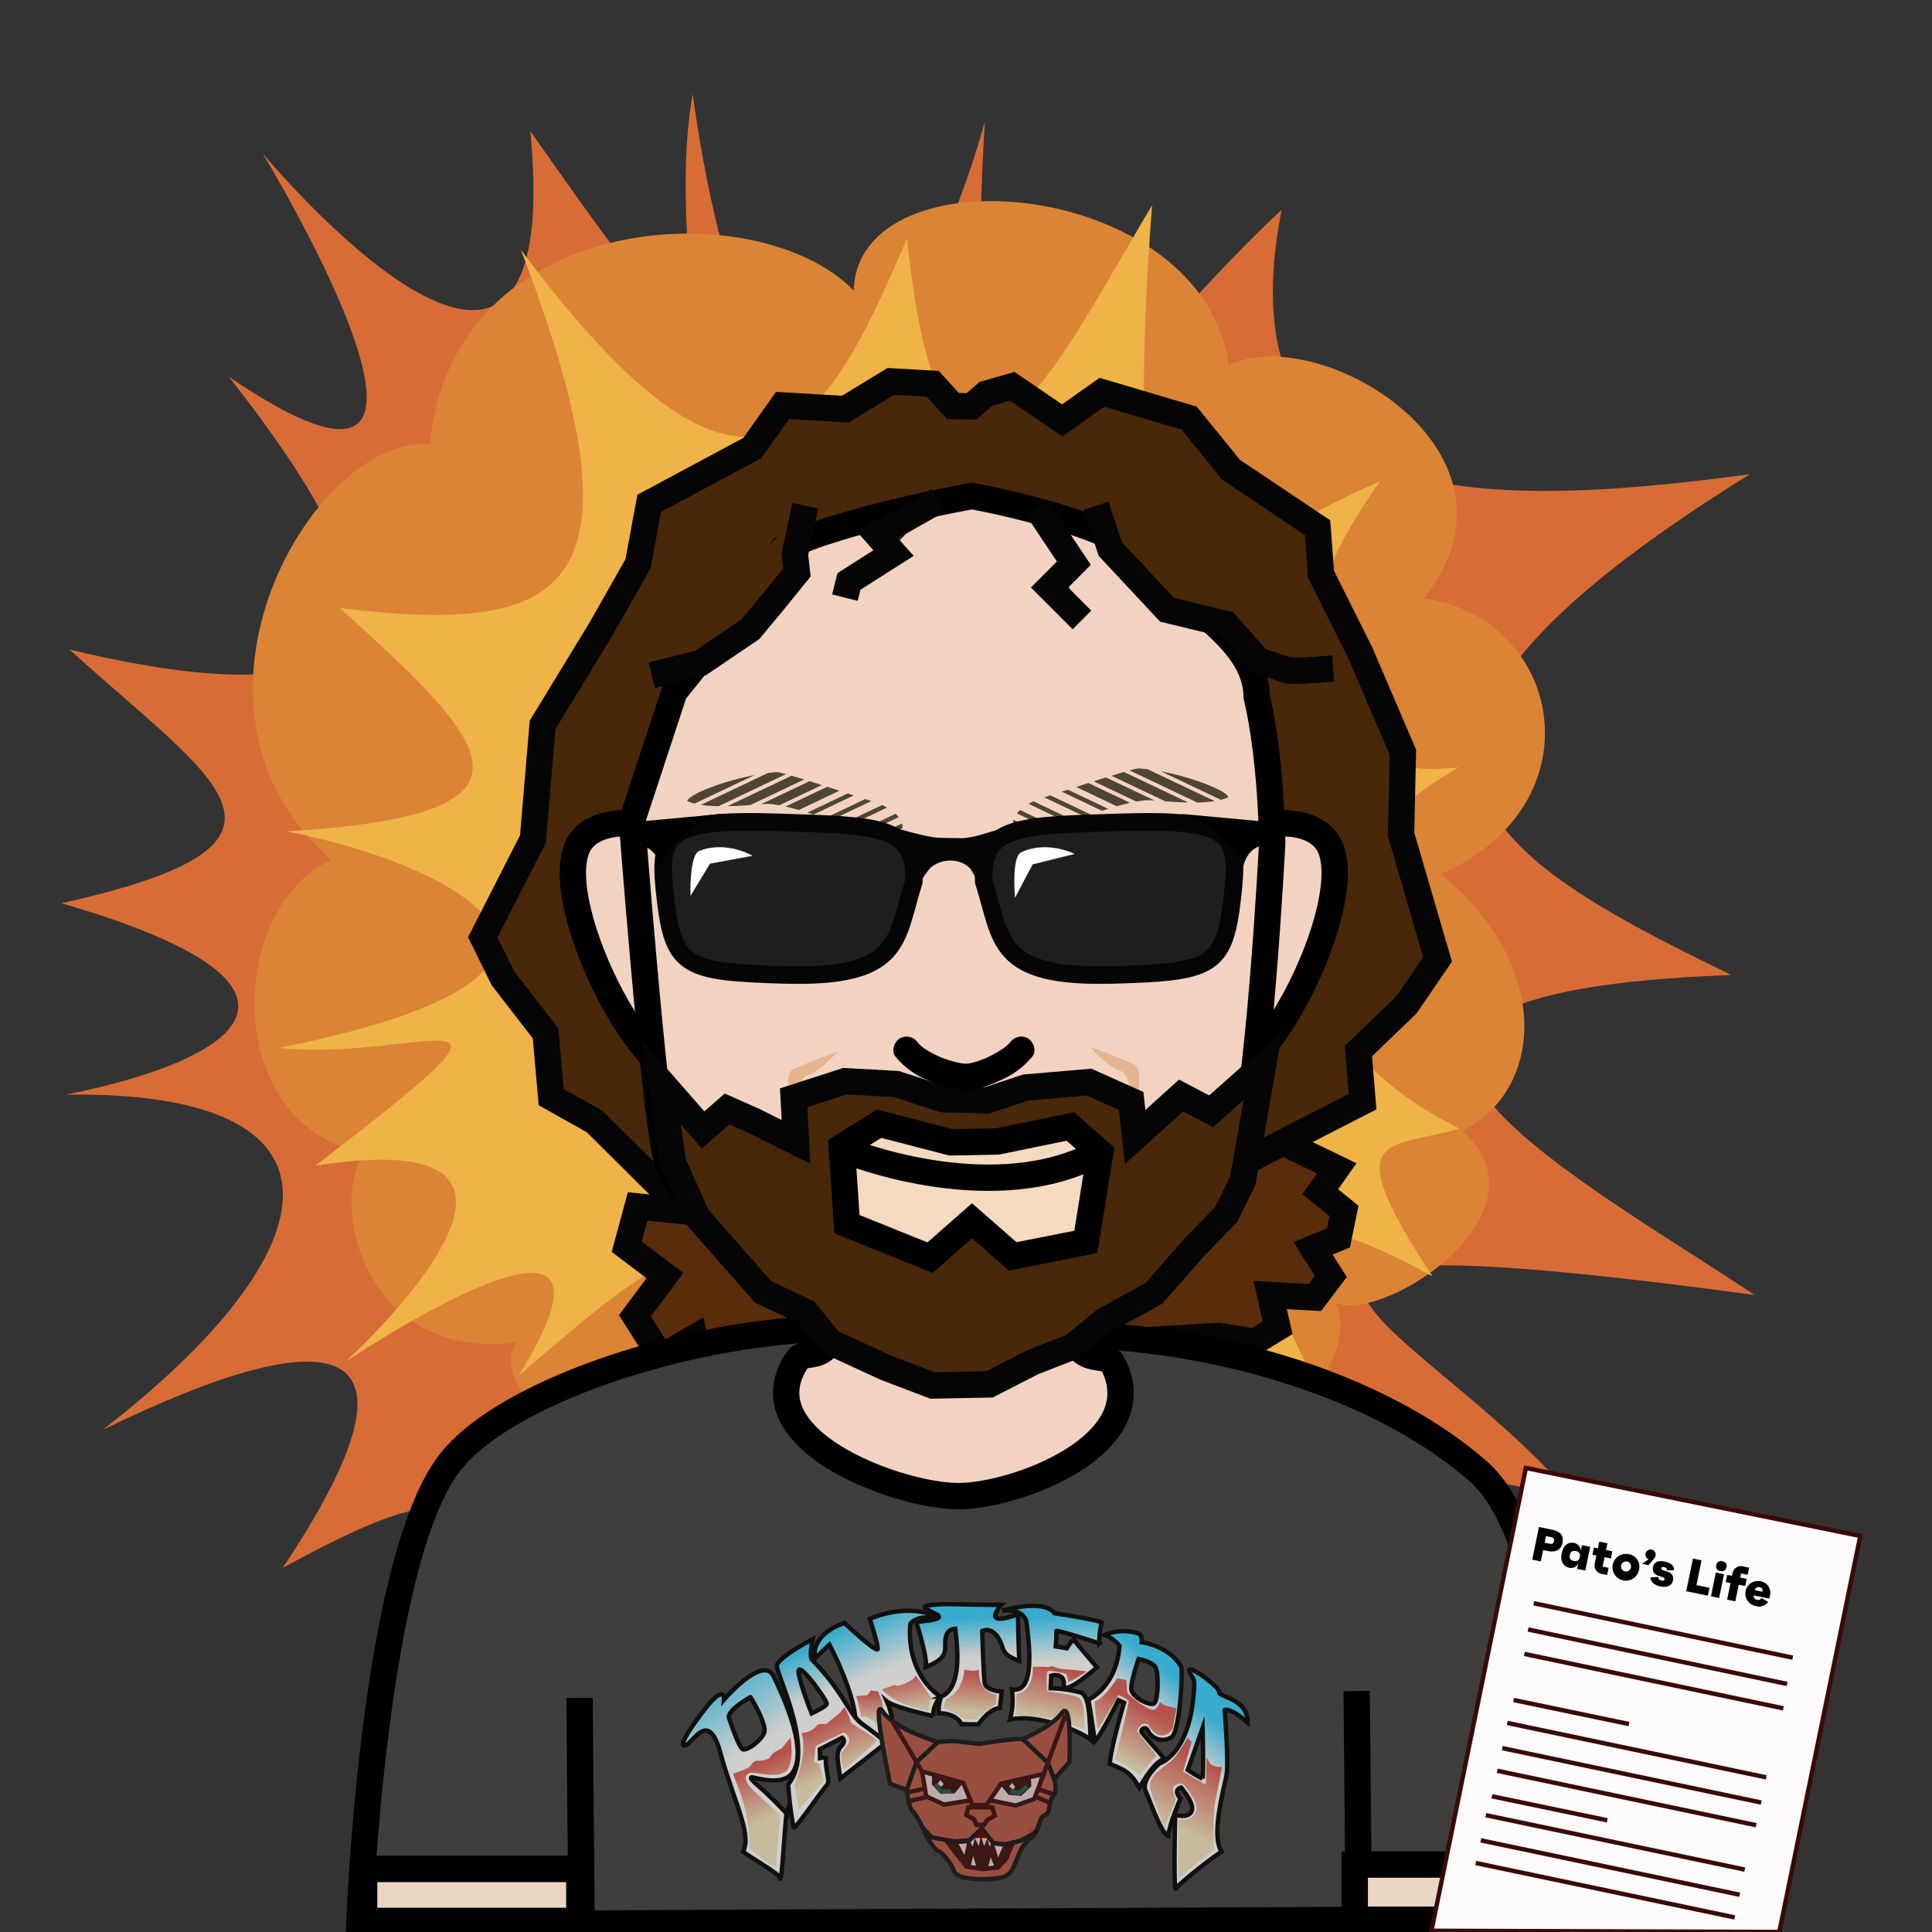 <svg xmlns="http://www.w3.org/2000/svg" xmlns:xlink="http://www.w3.org/1999/xlink" width="440" height="440" viewBox="0 0 440 440"><rect x="0" y="0" width="440" height="440" fill="#333333" stroke="none"/><defs><style>.cls-1,.cls-13,.cls-16,.cls-19,.cls-20,.cls-21,.cls-22,.cls-47,.cls-48{fill:none;}.cls-2{isolation:isolate;}.cls-3{fill:#d86c36;}.cls-4{fill:#db8435;}.cls-5{fill:#efb348;}.cls-6{fill:#592c0b;}.cls-24,.cls-6,.cls-7{stroke:#050505;}.cls-10,.cls-12,.cls-13,.cls-16,.cls-19,.cls-20,.cls-21,.cls-22,.cls-24,.cls-26,.cls-27,.cls-29,.cls-30,.cls-31,.cls-32,.cls-33,.cls-34,.cls-35,.cls-44,.cls-47,.cls-48,.cls-50,.cls-51,.cls-6,.cls-7,.cls-8,.cls-9{stroke-miterlimit:10;}.cls-10,.cls-12,.cls-13,.cls-16,.cls-26,.cls-6,.cls-7,.cls-8,.cls-9{stroke-width:6px;}.cls-7{fill:#492709;}.cls-8{fill:#3f3e3d;}.cls-10,.cls-12,.cls-13,.cls-22,.cls-26,.cls-29,.cls-30,.cls-31,.cls-32,.cls-33,.cls-34,.cls-35,.cls-8,.cls-9{stroke:#000;}.cls-9{fill:#494949;}.cls-10{fill:#f2d3c2;}.cls-11{fill:#e5b48f;}.cls-12{fill:#f4dac1;}.cls-14,.cls-52{fill:#fff;}.cls-15{fill:#5e3f17;}.cls-16{stroke:#021613;}.cls-17{fill:#191919;}.cls-18{clip-path:url(#clip-path);}.cls-19,.cls-20{stroke:#4f4533;}.cls-20,.cls-21{stroke-width:2px;}.cls-21{stroke:#dbb467;}.cls-23{clip-path:url(#clip-path-2);}.cls-24{fill:#1e1e1e;stroke-linecap:round;stroke-width:4px;}.cls-25{fill:#050505;}.cls-26{fill:#ead6c3;}.cls-27{fill:#d77057;}.cls-27,.cls-47,.cls-50,.cls-51{stroke:#3a0909;}.cls-28{opacity:0.75;}.cls-29{fill:url(#linear-gradient);}.cls-30{fill:url(#linear-gradient-2);}.cls-31{fill:url(#linear-gradient-3);}.cls-32{fill:url(#linear-gradient-4);}.cls-33{fill:url(#linear-gradient-5);}.cls-34{fill:url(#linear-gradient-6);}.cls-35{fill:url(#linear-gradient-7);}.cls-36{fill:url(#linear-gradient-8);}.cls-37{fill:url(#linear-gradient-9);}.cls-38{fill:url(#linear-gradient-10);}.cls-39{fill:url(#linear-gradient-11);}.cls-40{fill:url(#linear-gradient-12);}.cls-41{fill:url(#linear-gradient-13);}.cls-42{fill:url(#linear-gradient-14);}.cls-43{fill:url(#linear-gradient-15);}.cls-44{fill:#b55441;stroke:#111;}.cls-45{fill:#3a0909;}.cls-46{fill:#e5cfcf;}.cls-48{stroke:#1d5641;}.cls-49{fill:#600b0b;}.cls-50{fill:#fcfafa;}.cls-52{mix-blend-mode:overlay;}</style><clipPath id="clip-path"><path class="cls-1" d="M259.44,174.995c-1.518-.112-18.072,5.504-21.882,6.669-7.091,2.168-8.692,6.987-4.709,7.859,4.786,1.048,22.35-7.782,29.5-7.256,3.939.29,13.495,1.288,17.399-.714C279.339,179.815,268.197,175.641,259.44,174.995Z"/></clipPath><clipPath id="clip-path-2"><path class="cls-1" d="M176.819,175.845c1.518-.112,18.072,5.504,21.882,6.669,7.091,2.168,8.692,6.987,4.709,7.859-4.786,1.048-22.35-7.782-29.5-7.257-3.939.29-13.495,1.288-17.399-.714C156.921,180.665,168.063,176.491,176.819,175.845Z"/></clipPath><linearGradient id="linear-gradient" x1="197.3" y1="368.651" x2="208.672" y2="395.066" gradientUnits="userSpaceOnUse"><stop offset="0" stop-color="#36cfff"/><stop offset="0.438" stop-color="#fff"/></linearGradient><linearGradient id="linear-gradient-2" x1="220.257" y1="368.562" x2="221.574" y2="389.052" xlink:href="#linear-gradient"/><linearGradient id="linear-gradient-3" x1="239.589" y1="368.3" x2="240.553" y2="390.942" xlink:href="#linear-gradient"/><linearGradient id="linear-gradient-4" x1="161.131" y1="381.224" x2="183.418" y2="420.718" xlink:href="#linear-gradient"/><linearGradient id="linear-gradient-5" x1="179.148" y1="377.527" x2="188.808" y2="400.511" xlink:href="#linear-gradient"/><linearGradient id="linear-gradient-6" x1="263.981" y1="379.308" x2="250.798" y2="396.192" xlink:href="#linear-gradient"/><linearGradient id="linear-gradient-7" x1="279.979" y1="394.606" x2="264.777" y2="412.445" xlink:href="#linear-gradient"/><linearGradient id="linear-gradient-8" x1="172.434" y1="401.543" x2="177.446" y2="413.114" gradientUnits="userSpaceOnUse"><stop offset="0" stop-color="#dd5750"/><stop offset="1" stop-color="#f4e3bd"/></linearGradient><linearGradient id="linear-gradient-9" x1="185.711" y1="392.907" x2="190.538" y2="403.593" xlink:href="#linear-gradient-8"/><linearGradient id="linear-gradient-10" x1="198.136" y1="385.709" x2="198.512" y2="392.517" gradientUnits="userSpaceOnUse"><stop offset="0" stop-color="#dd5750"/><stop offset="0.953" stop-color="#f4e3bd"/></linearGradient><linearGradient id="linear-gradient-11" x1="205.772" y1="381.595" x2="207.155" y2="389.352" xlink:href="#linear-gradient-8"/><linearGradient id="linear-gradient-12" x1="221.44" y1="381.038" x2="220.878" y2="389.634" xlink:href="#linear-gradient-8"/><linearGradient id="linear-gradient-13" x1="241.242" y1="380.141" x2="237.94" y2="395.915" gradientUnits="userSpaceOnUse"><stop offset="0" stop-color="#dd5750"/><stop offset="0.698" stop-color="#f4e3bd"/></linearGradient><linearGradient id="linear-gradient-14" x1="259.601" y1="387.92" x2="250.761" y2="404.268" gradientUnits="userSpaceOnUse"><stop offset="0" stop-color="#dd5750"/><stop offset="0.708" stop-color="#f4e3bd"/></linearGradient><linearGradient id="linear-gradient-15" x1="275.087" y1="401.344" x2="267.98" y2="416.099" xlink:href="#linear-gradient-8"/></defs><g class="cls-2"><g id="Clark_Giff" data-name="Clark Giff"><path class="cls-3" d="M59.8,34.91S117.944,130.56,52.14,85.814c26.402,33.794,59.983,85.051-36.304,62.126,33.794,30.626,59.606,44.017-1.834,57.772,63.274,18.34,42.85,35.119,1.086,43.585,67.419-.901,61.382,35.323,8.253,76.376,51.921-25.357,77.277-22.942,41.054,31.394,47.408-25.962,39.866-10.132,44.945,10.75,11.288-15.238,23.14-29.348,57.709-54.153,25.82,22.547.987,17.468,53.474,60.925C250.437,346.371,288.7,323.43,358.401,341.383c-31.772-39.034-107.719-66.532,41.187-46.467-42.795-28.514-119.336-68.645-5.28-72.869-57.869-28.052-96.103-51.748,4.224-114.056-69.701,9.505-119.336,5.28-106.663-60.196C247.513,88.982,217.162,150.507,224.28,27.73c-13.729,49.635-50.518,107.544-66.532-6.337-7.393,42.243,16.419,84.962-36.962,8.449C129.233,118.552,59.8,34.91,59.8,34.91Z"/><path class="cls-4" d="M303.997,296.645c10.893,4.952,49.905-20.312,29.062-39.131,18.396-9.077,20.807-37.41-4.908-58.45,36.223-15.98,27.698-58.317-3.865-62.8,26.389-33.239-23.647-63.041-44.443-53.138-5.942-42.583-84.46-49.408-85.414-16.976-22.066-22.546-91.553-18.495-96.504,34.981-26.738-1.981-62.344,59.724-22.514,94.728-23.849,10.807-25.02,60.748,7.66,66.69-8.223,10.931-.614,47.459,34.544,43.197-11.513,17.748,59.416,55.025,100.434,55.978S314.55,314.873,303.997,296.645Z"/><path class="cls-5" d="M78.63,310.168s70.799-47.632,39.528,3.099c24.733-21.146,63.414-56.56,26.093,24.876,21.942-26.436,79.806-85.212,56.43-.732,26.263-47.818,36.506-35.369,45.02-5.015-3.923-49.638,24.233-47.001,58.361-9.902-21.994-36.994-21.351-55.801,22.185-31.824-22.244-33.638-9.704-28.872,6.117-33.659-46.971-23.428-37.183-60.979-.116-82.274-30.229,3.794-49.458-21.18-17.958-65.105-40.057,17.017-60.217,47.87-51.915-62.868C242.49,79.726,215.284,138.139,206.57,54.299c-18.808,44.048-35.206,73.409-87.946,2.591,30.302,78.93,9.779,87.679-41.199,81.614,33.81,30.627,50.827,47.124-12.198,50.812,38.843,7.635,85.154,31.85-1.687,49.347,32.852,3.335,64.575-16.349,8.27,26.816C139.65,254.817,78.63,310.168,78.63,310.168Z"/><polygon class="cls-6" points="291.241 259.709 304.441 266.086 300.675 271.402 306.08 275.784 304.832 281.919 299.036 284.295 303.074 290.679 299.427 295.503 289.277 294.935 290.96 302.384 285.707 305.582 277.571 304.243 159.317 311.279 158.069 304.706 150.586 309.088 144.601 299.659 151.435 290.49 142.736 283.941 145.222 274.772 160.387 276.313 291.241 259.709"/><polygon class="cls-7" points="221.241 92.556 224.55 89.682 230.511 87.974 241.929 95.744 250.961 89.339 270.793 95.215 280.341 106.967 300.072 120.184 300.86 130.821 309.772 148.645 319.496 171.32 319.081 190.026 327.392 218.482 320.304 228.85 309.367 239.382 310.317 250.907 297.467 257.482 278.835 267.016 253.454 291.49 242.41 303.405 216.476 309.075 189.843 290.887 178.219 280.613 150.283 270.159 135.445 255.431 125.533 249.875 124.247 235.331 114.525 222.774 109.956 213.457 121.376 191.074 123.573 165.08 136.804 143.379 145.311 128.391 147.852 114.634 171.325 102.048 178.223 92.336 192.531 93.18 202.868 86.86 212.389 87.396 217.017 92.45 221.241 92.556"/><path class="cls-8" d="M356.752,436.827s1.694-82.797-20.165-101.817c-30.122-26.209-85.188-35.967-119.365-28.597l.53-.005c-31.797-11.851-98.852,5.49-115.285,26.678C84.89,355.748,81.822,438.311,81.822,438.311l229.873-1.066Z"/><line class="cls-9" x1="131.979" y1="386.698" x2="132.471" y2="439.695"/><line class="cls-9" x1="308.971" y1="385.11" x2="309.464" y2="438.108"/><path class="cls-10" d="M253.4,310.513c9.665,18.436-22.177,30.342-35.35,30.219-14.052-.131-48.907-13.165-36.315-31.254,2.115-3.038,13.703,5.333,5.647-30.454l59.294-1.084C237.871,316.787,251.253,306.418,253.4,310.513Z"/><path class="cls-10" d="M281.65,189.173s14.271-4.886,20.164,1.967c9.524,11.074-14.93,60.333-27.189,54.532"/><path class="cls-10" d="M152.783,189.173s-14.27-4.886-20.164,1.967c-9.524,11.074,14.93,60.333,27.189,54.532"/><path class="cls-10" d="M153.562,157.634s18.739-23.056,24.824-32.761c13.226-6.606,42.972-11.904,42.972-11.904s26.38,4.71,38.123,12.672c8.898,12.324,26.506,19.156,26.726,33.009,3.439,14.719,3.523,33.453,3.523,33.453s-3.017,59.085-7.938,73.368c-5.246,15.226-36.071,36.897-49.676,44.669-7.774,3.297-20.864,4.002-31.237-2.251-13.081-11.763-45.578-28.209-49.324-44.983-2.801-12.538-7.638-75.952-7.638-75.952Z"/><path class="cls-11" d="M248.15,238.389s3.619,4.228,7.28,5.642c2.53.977,2.603,11.071,2.603,11.071s2.88-11.391.401-12.587A101.752,101.752,0,0,0,248.15,238.389Z"/><path class="cls-11" d="M190.754,239.519s-3.619,4.228-7.28,5.642c-2.53.977-2.603,11.071-2.603,11.071s-2.88-11.391-.401-12.587A101.749,101.749,0,0,1,190.754,239.519Z"/><polygon class="cls-7" points="214.753 250.33 204.153 246.884 192.426 246.238 180.755 250.024 181.295 260.07 171.737 255.291 165.592 252.56 160.13 257.34 150.571 246.415 153.302 264.85 158.764 277.14 173.785 294.209 183.525 298.815 189.099 305.657 201.769 311.484 212.411 315.539 225.333 315.285 235.215 310.218 244.337 306.67 251.432 300.842 262.834 294.508 271.956 284.119 279.304 276.517 283.027 268.947 285.075 257.34 287.666 242.564 275.834 253.088 268.974 249.495 258.52 258.969 257.606 250.723 248.024 246.439 233.569 247.68 224.824 250.595 214.753 250.33"/><polygon class="cls-12" points="216.569 260.165 227.192 259.952 243.763 256.553 250.562 262.502 247.301 282.834 230.634 286.132 221.369 278.025 211.815 286.421 192.88 278.792 191.711 261.227 200.21 255.916 216.569 260.165"/><path class="cls-13" d="M248.236,263.518c-23.933,11.345-55.367-1.404-55.367-1.404"/><path d="M203.9,240.561a17.78,17.78,0,0,0,7.379,5.433,24.413,24.413,0,0,0,8.325,2.229c2.855.146,5.762-1.04,8.294-2.225a19.003,19.003,0,0,0,7.25-5.436c.982-1.29.202-3.357-1.076-4.104a3.075,3.075,0,0,0-4.105,1.076c.456-.599-.065.032-.149.113-.194.186-.384.372-.587.549-.049.042-.6.484-.379.315.13-.1-.466.322-.581.4a25.348,25.348,0,0,1-3.245,1.832,18.466,18.466,0,0,1-3.164,1.175c-.464.127-.932.233-1.407.313.668-.114-.044,0-.205-.001-.217-.002-.43.004-.647-.007-.191-.01-.381-.03-.572-.049q-.328-.037.179.024-.197-.031-.393-.068c-.518-.109-1.034-.214-1.545-.349a24.955,24.955,0,0,1-3.371-1.139c.292.124-.537-.251-.516-.241q-.455-.215-.901-.448c-.484-.254-.961-.525-1.423-.817a9.863,9.863,0,0,1-1.133-.806c-.214-.189-.425-.382-.624-.587-.094-.097-.6-.708-.223-.209a3.096,3.096,0,0,0-4.105-1.076c-1.271.744-2.059,2.804-1.076,4.104Z"/><path class="cls-14" d="M270.999,202.14c.081-1.126,1.191-6.629-14.749-8.32-15.262-1.619-18.247,7.714-18.328,8.84s-1.858,4.54.423,4.149c3.848-.659,12.41.246,18.688-.422C267.444,205.278,270.999,202.14,270.999,202.14Z"/><path class="cls-15" d="M243.638,202.71a8.456,8.456,0,0,0,1.872,3.81c.569.661,12.287.515,12.925-.301a8.504,8.504,0,0,0,1.627-6.983,8.394,8.394,0,1,0-16.424,3.474Z"/><path class="cls-16" d="M271.864,201.234c-2.342-2.527-4.613-3.812-11.571-6.513-8.385-3.255-16.348-1.424-25.847,10.021"/><ellipse class="cls-17" cx="251.849" cy="200.973" rx="5.413" ry="5.461"/><path class="cls-14" d="M164.27,202.14c-.081-1.126-1.191-6.629,14.749-8.32,15.262-1.619,18.247,7.714,18.329,8.84s1.858,4.54-.423,4.149c-3.848-.659-12.411.246-18.688-.422C167.825,205.278,164.27,202.14,164.27,202.14Z"/><path class="cls-15" d="M191.631,202.71a8.456,8.456,0,0,1-1.872,3.81c-.569.661-12.287.515-12.925-.301a8.504,8.504,0,0,1-1.627-6.983,8.394,8.394,0,1,1,16.424,3.474Z"/><path class="cls-16" d="M163.405,201.234c2.342-2.527,4.613-3.812,11.571-6.513,8.385-3.255,16.348-1.424,25.847,10.021"/><ellipse class="cls-17" cx="183.42" cy="200.973" rx="5.413" ry="5.461"/><g class="cls-18"><line class="cls-19" x1="215.913" y1="180.171" x2="274.846" y2="208.178"/><line class="cls-19" x1="219.121" y1="178.775" x2="278.054" y2="206.782"/><line class="cls-19" x1="222.692" y1="177.024" x2="281.625" y2="205.031"/><line class="cls-19" x1="226.082" y1="175.451" x2="285.015" y2="203.458"/><line class="cls-19" x1="229.471" y1="173.878" x2="288.404" y2="201.885"/><line class="cls-20" x1="232.861" y1="172.305" x2="291.794" y2="200.312"/><line class="cls-20" x1="236.25" y1="170.732" x2="295.183" y2="198.739"/><line class="cls-20" x1="239.64" y1="169.159" x2="298.573" y2="197.166"/><line class="cls-20" x1="243.029" y1="167.586" x2="301.962" y2="195.593"/><line class="cls-20" x1="246.419" y1="166.013" x2="305.352" y2="194.02"/><line class="cls-21" x1="249.808" y1="164.44" x2="308.741" y2="192.447"/><line class="cls-22" x1="253.198" y1="162.867" x2="312.131" y2="190.874"/><line class="cls-22" x1="256.587" y1="161.294" x2="315.521" y2="189.301"/></g><g class="cls-23"><line class="cls-19" x1="220.347" y1="181.02" x2="161.414" y2="209.028"/><line class="cls-19" x1="217.139" y1="179.625" x2="158.206" y2="207.632"/><line class="cls-19" x1="213.568" y1="177.874" x2="154.635" y2="205.881"/><line class="cls-19" x1="210.178" y1="176.301" x2="151.245" y2="204.308"/><line class="cls-19" x1="206.789" y1="174.728" x2="147.856" y2="202.735"/><line class="cls-20" x1="203.399" y1="173.155" x2="144.466" y2="201.162"/><line class="cls-20" x1="200.01" y1="171.582" x2="141.077" y2="199.589"/><line class="cls-20" x1="196.62" y1="170.009" x2="137.687" y2="198.016"/><line class="cls-20" x1="193.231" y1="168.436" x2="134.298" y2="196.443"/><line class="cls-20" x1="189.841" y1="166.863" x2="130.908" y2="194.87"/><line class="cls-21" x1="186.452" y1="165.29" x2="127.519" y2="193.297"/><line class="cls-22" x1="183.062" y1="163.717" x2="124.129" y2="191.724"/><line class="cls-22" x1="179.673" y1="162.144" x2="120.739" y2="190.151"/></g><path class="cls-11" d="M242.629,211.458s14.017,2.389,19.022,1.864c4.305-.452,8.603-7.114,8.603-7.114s-4.672,5.028-8.776,5.378C256.809,211.984,242.629,211.458,242.629,211.458Z"/><path class="cls-11" d="M193.33,211.458s-12.547,2.188-17.552,1.663c-4.305-.452-9.844-6.912-9.844-6.912s5.914,4.827,10.018,5.177C180.62,211.783,193.33,211.458,193.33,211.458Z"/><path class="cls-24" d="M224.047,200.804c4.234,13.124,2.453,21.998,29.543,21.224,22.3-.637,25.204-1.755,27.027-17.312,1.714-14.627.619-18.276-25.522-17.436C232.259,188.013,223.426,187.85,224.047,200.804Z"/><path class="cls-24" d="M208.121,200.804c-4.234,13.124-2.453,21.998-29.543,21.224-22.3-.637-25.204-1.755-27.027-17.312-1.714-14.627-.618-18.276,25.522-17.436C199.91,188.013,208.743,187.85,208.121,200.804Z"/><path class="cls-25" d="M200.274,187.665c2.881.494,8.465,2.517,12.911,3.09.546.07,5.628.142,6.177.115,2.879-.146,6.197-1.546,10.518-2.632-3.553,2.764-7.198,12.901-7.198,12.901a17.425,17.425,0,0,0-1.595-3.174c-2.059-2.46-6.455-2.689-9.238-.286a22.411,22.411,0,0,0-2.356,3.46S203.635,190.429,200.274,187.665Z"/><path d="M269.023,185.363l18.563,1.708-.383,5.517s-3.546.69-4.216,5.616C282.186,189.837,269.023,185.363,269.023,185.363Z"/><path d="M164.478,185.363,145.914,187.07l.383,5.517s3.546.69,4.216,5.616C151.314,189.837,164.478,185.363,164.478,185.363Z"/><polyline class="cls-7" points="236.26 115.808 244.565 128.266 239.028 133.803 246.411 141.186"/><polyline class="cls-7" points="213.651 113.962 199.808 121.806 203.5 125.959 193.348 132.419 192.426 136.11"/><polyline class="cls-7" points="183.387 115.177 181.031 126.231 181.493 130.383 175.494 137.766 170.88 143.303 159.506 151.017 148.42 153.788"/><polyline class="cls-7" points="249.595 115.177 252.871 125.036 265.79 138.879 279.171 142.109 286.554 150.414 293.475 152.721 297.167 152.721 303.626 152.26"/><rect class="cls-26" x="308.533" y="424.641" width="48.383" height="12.572"/><rect class="cls-26" x="82.924" y="425.646" width="49.013" height="11.832"/><line class="cls-27" x1="234.309" y1="416.463" x2="236.308" y2="417.296"/><g class="cls-28"><path class="cls-29" d="M185.524,377.755l3.365-3.194s5.38,10.107,5.894,16.724a46.641,46.641,0,0,0,7.088,5.6s2.989-2.988.08-9.433c1.825,1.483,10.599,3.36,10.599,3.36a5.845,5.845,0,0,1,1.721-4.386c-.856-.456-7.871-5.247-6.959-16.598,0,0,1.312-1.882,4.677-1.369s-3.536-4.05-13.917.228c0,0,1.825,5.476,1.825,6.788s-7.529-5.818-7.529-5.818S184.904,371.587,185.524,377.755Z"/><path class="cls-30" d="M208.648,369.338s2.7,8.444,2.183,10.282c2.585-.919,4.366-2.24,4.423-4.021s-.287-4.481,2.298-4.653c.23,2.585,2.016,13.227-3.211,15.467a9.545,9.545,0,0,0-.564,3.765c4.242,0,5.177,2.492,5.177,2.492l3.871.053s2.367-3.568,4.894-3.74c.345-2.815.402-3.734.402-3.734s-3.562-.172-3.849-1.953-.575-11.833-.575-11.833,1.953-1.091,3.619,1.494.172,3.504,4.825,5.342c-.23-4.423-.287-10.684-.287-10.684s-8.502,3.389-3.791-2.125c-9.708,0-12.235-.345-15.567,0s-1.723.862.804,2.183S208.648,369.338,208.648,369.338Z"/><path class="cls-31" d="M228.252,366.823s5.172-.817,5.58,3.062,2.178,15.891-3.403,14.87a16.648,16.648,0,0,1-.424,6.887c5.737-1.462,15.955,2.495,18.39,4.58-.272-5.478-.301-10.207-2.382-10.787a30.024,30.024,0,0,0-6.737-.953l.136-2.858s3.062-.885,2.858,2.042,7.554-3.947,7.554-3.947-4.764-5.512-5.104-6.125-1.769,1.769-1.769,1.769l-2.518-.408a25.763,25.763,0,0,0,.136-3.471c-.136-.476,9.8,2.79,9.8,2.79a16.333,16.333,0,0,1,.544-4.764s-.885-.613-10.752-2.11C237.508,363.998,228.252,366.823,228.252,366.823Z"/><path class="cls-32" d="M176.179,381.757c-2.424-4.994-11.3,5.34-11.3,5.34s.386-4.097-4.794,2.71c-4.663,6.127-5.008,7.87-4.169,7.712,1.938-.184,5.316-8.567,8.154,1.712,3.084,11.168,7.214,18.453,5.157,22.491,3.543,2.501,8.011,4.824,8.428,6.074s1.199-13.745,1.496-14.764a90.124,90.124,0,0,0-6.838-6.659s-2.25-1.889-.765-1.559c1.843.409,6.899,1.732,8.906-1.029C183.703,399.338,179.792,389.201,176.179,381.757Zm-2.192,12.991c-.891,1.881-3.74,3.871-4.73,3.673S165.95,390.99,165.95,390.99c.198-1.882,4.961-4.482,4.961-4.482S174.879,392.866,173.988,394.748Z"/><path class="cls-33" d="M196.442,392.691c-3.057-2.126-4.301-7.376-11.49-14.67-.744-.755.131-4.718.131-4.718s-7.816,4.074-8.136,5.992,9.023,19.243,2.548,27.077c.24,3.837,1.032,9.617,1.351,9.857s6.559-8.742,7.437-9.621c.941-.94-.417-3.622-.163-6.207a2.69,2.69,0,0,0-1.36-.015l-.045-1.998,5.083-2.623s.89.536.01,1.655a3.366,3.366,0,0,0-1.05,2.661c0,1.199.639,4.957.639,4.957l10.472-8.154S199.5,394.818,196.442,392.691Zm-11.602-2.48s-4.027-10.202-2.685-9.979,6.264,7.204,6.13,7.831S184.84,390.211,184.84,390.211Z"/><path class="cls-34" d="M269.063,379.725c-2.564-4.872-9.053-5.733-9.053-5.733a2.252,2.252,0,0,0-.513-1.881,10.895,10.895,0,0,0-7.95.257,7.25,7.25,0,0,1,3.419,2.479c-.769,9.574-7.095,12.224-7.095,12.224s.769,4.317,1.453,9.531c1.282-1.111,5.386-9.403,5.386-9.403l1.282.599s-3.078,10.429-3.248,13.934c4.189,1.539,4.958,2.479,6.753,5.428,3.59-6.454,5.727-6.582,5.727-6.582s-4.873-5.557-5.215-6.069.833-1.538,1.368-.428a3.752,3.752,0,0,0,5.471,1.539C268.237,394.733,269.32,385.282,269.063,379.725Zm-6.457,8.322c-1.25.228-4.774-1.591-4.945-3.296s1.648-6.935,1.648-6.935,3.297.625,3.922,2.046S263.857,387.82,262.606,388.047Z"/><path class="cls-35" d="M284.156,392.343c.081-5.581-6.744-5.855-6.506-6.965s-7.613-6.899-6.74-4.679,1.423.808.793,6.542c-1.377,12.542-7.613,14.353-7.613,14.353s-4.52,3.767-3.093,6.542c.646,1.256,3.41,9.437,5.075,9.992.317-3.013,2.775-8.485,2.775-8.485s-1.824-1.982.159-2.538c3.489,4.361,2.696,5.71,1.427,6.265s-2.696-.317-2.775.317-.397,17.366.159,16.415,7.058-6.186,10.388-8.406c-2.458-3.727.555-14.432,1.11-17.287s-.397-14.987-.397-14.987S280.354,388.905,284.156,392.343Zm-10.3,12.735a32.558,32.558,0,0,1-3.348-1.989l3.381-9.546S274.154,403.454,273.856,405.078Z"/><path class="cls-36" d="M180.039,395.706s.993,5.848-1.021,7.661-7.374.054-8.18.356-2.198,1.292,1.024,4.314,5.841,5.338,5.841,5.338-.978,9.867-.978,11.378-6.072-3.925-6.072-3.925.556-5.365-2.316-13.193c-1.647-4.132-1.31-3.681-1.31-3.681s3.455-1.147,3.837-1.72c.391-.587.885-1.354,1.69-1.253s2.591-.136,2.994-1.043,2.48-1.745,2.48-1.745Z"/><path class="cls-37" d="M182.596,394.69s2.531-.177,3.532-1.884a3.813,3.813,0,0,1,2.002-.118,33.112,33.112,0,0,1,2.708-2.178,7.816,7.816,0,0,0,1.404-1.724,8.184,8.184,0,0,1,1.398,3.176c.068.735,5.264,3.375,6.088,4.434-.866,1.009-7.535,6.652-7.535,6.652s-1.06-3.002-.412-4.003,2.06-2.119,1.531-3.238-1.177-1.236-1.177-1.236l-6.358,3.061-.412,3.591,1.236.589,1.001,3.768-5.652,6.535-1.001-5.769S184.009,399.812,182.596,394.69Z"/><path class="cls-38" d="M194.994,386.288a30.249,30.249,0,0,1,1.101,4.489c-.085.635.508-.508,2.541,1.016a17.198,17.198,0,0,1,3.176,3.049s-.805-7.666-1.186-8.089a3.882,3.882,0,0,1-.551-1.525l-1.779-.254s-.466,1.144-1.101,1.144S194.994,386.288,194.994,386.288Z"/><path class="cls-39" d="M200.797,384.763l3.007-1.059s.254.381,1.186.127,3.388-1.355,3.431-2.118,3.176,4.532,3.812,5.04c-.678.974-.551,1.863-.805,2.838C209.098,388.998,204.227,388.32,200.797,384.763Z"/><path class="cls-40" d="M219.636,380.241s2.505.601,3.307-.05c-.2,4.109,2.255,5.612,3.958,5.712l-.011,2.185s-3.915,2.5-4.466,3.553c-1.503-.05-2.774-.102-2.774-.102s-3.433-2.201-4.635-2.301c0-2.505.744-2.436.744-2.436S219.235,385.403,219.636,380.241Z"/><path class="cls-41" d="M235.226,379.609s.405,5.327-3.647,6.195c-.232,1.39-.058,4.342-.29,4.632s5.741-.449,15.583,3.314c.289-4.806-.414-6.672-1.283-7.193s-7.121-1.389-7.121-1.389-.347-4.284.174-4.574,4.169.579,4.169.579.579,1.447.405,1.853,4.465-2.279,4.168-2.374c-.339-.108-1.851-.172-2.488-.287s-3.301-.281-3.301-.281l-2.143-.647s-.174.244-1.159.186S235.226,379.609,235.226,379.609Z"/><path class="cls-42" d="M254.453,382.191s-3.108,4.862-5.113,5.263a35.187,35.187,0,0,0,.752,6.466l4.562-7.87a10.119,10.119,0,0,1,2.393,1.26c.15.351-2.894,12.926-3.195,13.477,1.504.301,5.29,3.01,5.706,3.615.726-.813,3.121-4.204,3.873-4.254-.401-1.198-4.266-5.226-4.366-5.878s1.103-2.306,2.456-1.504c0,0,1.427,3.135,3.883,2.322a2.657,2.657,0,0,0,1.86-2.504c.188-1.06.662-3.551.662-3.551s-3.342-.495-3.593-1.448c-.5.439-.802,2.163-2.159,1.722-1.941-.631-5.314-3.353-5.418-3.874-.108-.541-.246-2.793-.246-2.793Z"/><path class="cls-43" d="M270.479,395.764s-2.474,4.22-3.529,5.073c-1.194.967-2.956,2.351-3.595,2.897a4.412,4.412,0,0,0-1.439,3.132c-.066,1.382,3.357,9.282,3.357,9.282l2.501-6.32s-1.239-2.649-.1-3.24a2.023,2.023,0,0,1,1.767-.268s3.113,3.521,3.073,5.483a2.744,2.744,0,0,1-2.429,2.57,4.777,4.777,0,0,1-1.714-.029L268.367,427.8l8.113-6.646s-.411-7.638.313-11.062,1.499-7.733,1.499-7.733a3.463,3.463,0,0,1-2.665-.674,14.139,14.139,0,0,1-.809-1.467l-.22,6.215-5.149-2.946,1.946-6.758Z"/><path class="cls-44" d="M223.016,397.169s7.603-1.281,9.882-1.118,4.535,2.281,5.862,5.536c.945,2.318,2.442,5.699,1.14,7.327s-.457,3.954-1.923,4.442-1.171,3.699-3.288,5.327-2.564,3.517-3.46,5.638c-.89,2.105-1.659,3.312-4.693,3.494a24.56,24.56,0,0,1-4.005.121s-4.615-.04-5.267-1.831-2.711-4.343-3.525-4.506-2.801-3.335-3.29-4.638-2.177-4.337-2.666-4.5-1.263-3.874-1.263-4.851-.326-4.233.163-5.699,2.219-4.235,3.953-4.683a33.154,33.154,0,0,1,6.305-.69C218.081,396.539,223.016,397.169,223.016,397.169Z"/><polygon class="cls-45" points="216.6 418.059 223.211 417.559 229.974 419.893 228.824 423.524 226.379 425.538 220.555 425.07 216.348 420.972 216.6 418.059"/><polygon class="cls-46" points="220.264 418.055 221.556 420.569 222.144 417.938 220.264 418.055"/><polygon class="cls-46" points="222.34 425.07 221.621 422.66 220.98 425.279 222.34 425.07"/><polygon class="cls-46" points="226.664 425.626 225.63 422.99 224.943 425.46 226.664 425.626"/><polygon class="cls-46" points="226.507 420.314 227.311 423.024 228.375 420.547 226.507 420.314"/><polygon class="cls-46" points="221.619 417.885 222.911 420.399 223.498 417.768 221.619 417.885"/><polygon class="cls-46" points="223.296 417.76 224.137 420.458 225.168 417.968 223.296 417.76"/><polygon class="cls-46" points="224.605 417.847 225.382 420.564 226.471 418.098 224.605 417.847"/><path class="cls-44" d="M232.898,396.051s6.567-2.71,8.949-5.942,1.701,11.227,1.701,11.227l-3.454,3.829-1.45-3.715Z"/><path class="cls-44" d="M213.61,396.742s-9.866-2.892-12.588-6.974,1.701,16.5,1.701,16.5l3.797,1.343,2.175-6.258Z"/><polygon class="cls-46" points="225.785 409.982 228.016 406.186 236.734 404.717 235.529 409.721 231.48 411.206 225.785 409.982"/><polygon class="cls-46" points="220.565 410.504 219.189 405.975 210.1 403.467 211.22 409.071 215.061 411.249 220.565 410.504"/><polyline class="cls-47" points="242.64 390.598 237.695 403.996 228.016 406.186 224.645 411.106 221.431 411.052 219.383 406.039 209.956 403.419 203.121 391.776"/><polygon class="cls-47" points="220.561 411.596 225.993 411.596 226.569 413.489 224.84 414.477 224.075 415.656 222.367 415.598 221.865 414.33 220.067 413.325 220.561 411.596"/><polyline class="cls-47" points="237.743 403.948 235.529 409.721 231.307 411.211 225.717 410.045"/><polyline class="cls-47" points="209.97 403.386 210.946 409.103 214.991 410.982 220.773 410.045"/><polyline class="cls-47" points="215.338 418.976 218.287 422.827 220.13 425.086 223.783 425.674 227.317 425.281 229.138 423.304 230.721 419.564"/><line class="cls-27" x1="236.061" y1="409.306" x2="238.805" y2="410.45"/><line class="cls-27" x1="236.581" y1="407.522" x2="239.824" y2="408.608"/><line class="cls-27" x1="211.212" y1="409.23" x2="207.172" y2="410.145"/><line class="cls-27" x1="210.554" y1="407.337" x2="206.514" y2="408.252"/><polygon class="cls-46" points="218.34 419.945 219.632 422.458 220.219 419.827 218.34 419.945"/><polygon class="cls-45" points="212.28 403.777 212.249 406.448 214.23 408.548 217.411 408.428 219.126 406.349 212.28 403.777"/><polygon class="cls-45" points="227.815 406.488 229.714 408.758 232.591 409.006 234.884 406.797 234.736 404.421 227.815 406.488"/><polyline class="cls-48" points="213.004 406.404 214.351 407.986 216.578 407.986"/><polyline class="cls-48" points="230.108 407.952 232.157 408.3 233.864 406.87"/><polygon class="cls-46" points="214.155 405.415 213.526 406.233 214.407 406.925 214.91 406.296 214.155 405.415"/><polygon class="cls-46" points="230.463 406.057 229.834 406.875 230.715 407.567 231.218 406.938 230.463 406.057"/><polyline class="cls-44" points="210.112 416.238 212.215 418.454 217.348 419.364 220.743 419.14 223.606 416.443 226.154 419.699 228.928 420.047 232.348 419.235 236.151 417.188"/></g><polygon class="cls-49" points="221.954 418.591 225.009 418.636 223.493 416.645 221.954 418.591"/><polygon class="cls-50" points="405.226 439.997 326.006 439.721 347.508 334.321 423.67 349.807 405.226 439.997"/><path d="M355.855,351.333c-.289,1.413-1.254,2.334-3.389,1.895l-1.031-.211-.53,2.583-1.945-.399,1.526-7.439,2.977.61C355.597,348.81,356.138,349.952,355.855,351.333Zm-1.943-.344c.096-.467-.08-.802-.707-.931l-1.117-.229-.308,1.509,1.116.229C353.522,351.696,353.8,351.532,353.912,350.989Z"/><path d="M362.147,352.27l-1.109,5.409-1.86-.382.255-1.243a1.739,1.739,0,0,1-1.987.999c-1.531-.314-2.118-1.608-1.775-3.276.348-1.701,1.346-2.671,2.801-2.372a1.853,1.853,0,0,1,1.551,1.78l.266-1.297Zm-2.364,2.351a1.016,1.016,0,0,0-.926-1.375c-.744-.152-1.168.125-1.328.912a.981.981,0,0,0,.869,1.33C359.195,355.651,359.629,355.374,359.783,354.62Z"/><path d="M365.431,354.638l-.441,2.156,1.35.277-.334,1.626-1.191-.244a1.949,1.949,0,0,1-1.605-2.434l.361-1.764-.902-.185.334-1.626.902.186.314-1.53,1.861.382-.314,1.529,1.434.295-.334,1.626Z"/><path d="M373.296,357.392a3.048,3.048,0,1,1-2.406-3.44A2.856,2.856,0,0,1,373.296,357.392Zm-1.859-.382a1.145,1.145,0,1,0-2.242-.46,1.145,1.145,0,0,0,2.242.46Z"/><path d="M377.048,354.24a1.887,1.887,0,0,1-.514.936l-1.113,1.278-1.488-.306,1.539-1.024a1.16,1.16,0,1,1,1.576-.884Z"/><path d="M375.916,359.234l1.802-.095c-.063.573.218.719.729.824.298.061.601-.02.647-.243.047-.234-.049-.409-.631-.595l-.756-.255a1.66,1.66,0,0,1-1.246-2.026c.223-1.086,1.174-1.51,2.65-1.207,1.807.37,2.143,1.215,2.147,1.957l-1.649.039c.043-.423-.041-.608-.689-.74-.318-.065-.527.035-.572.26-.04.19.057.365.598.532l.875.269a1.629,1.629,0,0,1,1.182,1.97c-.248,1.211-1.291,1.695-2.959,1.353C376.48,360.956,375.84,359.928,375.916,359.234Z"/><path d="M389.32,361.618l-.366,1.785-4.921-1.009,1.525-7.439,1.955.401-1.16,5.654Z"/><path d="M390.768,358.139l1.859.382-1.109,5.409-1.859-.382Zm.106-1.706a1.029,1.029,0,0,1,1.369-.849,1.043,1.043,0,0,1,.947,1.323,1.057,1.057,0,0,1-1.399.877A1.039,1.039,0,0,1,390.875,356.433Z"/><path d="M396.509,358.342l-.192.935,1.479.303-.333,1.626-1.478-.303-.776,3.783-1.87-.384.775-3.783-1.094-.225.334-1.626,1.094.225.111-.542a1.949,1.949,0,0,1,2.443-1.603l1.34.274-.334,1.627Z"/><path d="M402.935,364.066l-3.518-.722a.856.856,0,0,0,.779,1.014c.424.088.654-.01,1.003-.414l1.468.888a2.462,2.462,0,0,1-2.812.918,2.87,2.87,0,1,1,1.1-5.633,2.646,2.646,0,0,1,2.117,3.335C403.031,363.655,402.998,363.815,402.935,364.066Zm-3.284-1.913,1.722.353c.125-.661-.107-.931-.65-1.042C400.171,361.351,399.857,361.53,399.651,362.153Z"/><line class="cls-51" x1="349.301" y1="365.128" x2="408.281" y2="377.522"/><line class="cls-51" x1="343.272" y1="392.388" x2="402.253" y2="404.783"/><line class="cls-51" x1="342.126" y1="398.123" x2="401.106" y2="410.517"/><line class="cls-51" x1="340.979" y1="403.284" x2="399.959" y2="415.679"/><line class="cls-51" x1="338.382" y1="413.391" x2="397.362" y2="425.785"/><line class="cls-51" x1="337.235" y1="419.125" x2="396.215" y2="431.52"/><line class="cls-51" x1="336.088" y1="424.287" x2="395.068" y2="436.681"/><line class="cls-51" x1="348.019" y1="371.111" x2="406.999" y2="383.505"/><line class="cls-51" x1="347.164" y1="376.667" x2="406.144" y2="389.062"/><line class="cls-51" x1="344.718" y1="387.168" x2="370.984" y2="392.639"/><line class="cls-51" x1="339.774" y1="409.089" x2="366.04" y2="414.56"/><path class="cls-52" d="M171.409,194.896l-9.721,1.801-4.44,7.35s-.306-9.34,2.011-10.255C165.423,191.357,171.409,194.896,171.409,194.896Z"/><path class="cls-52" d="M244.758,194.478l-9.595,2.38L231.17,204.46s-.865-9.305,1.393-10.357C238.571,191.304,244.758,194.478,244.758,194.478Z"/></g></g></svg>